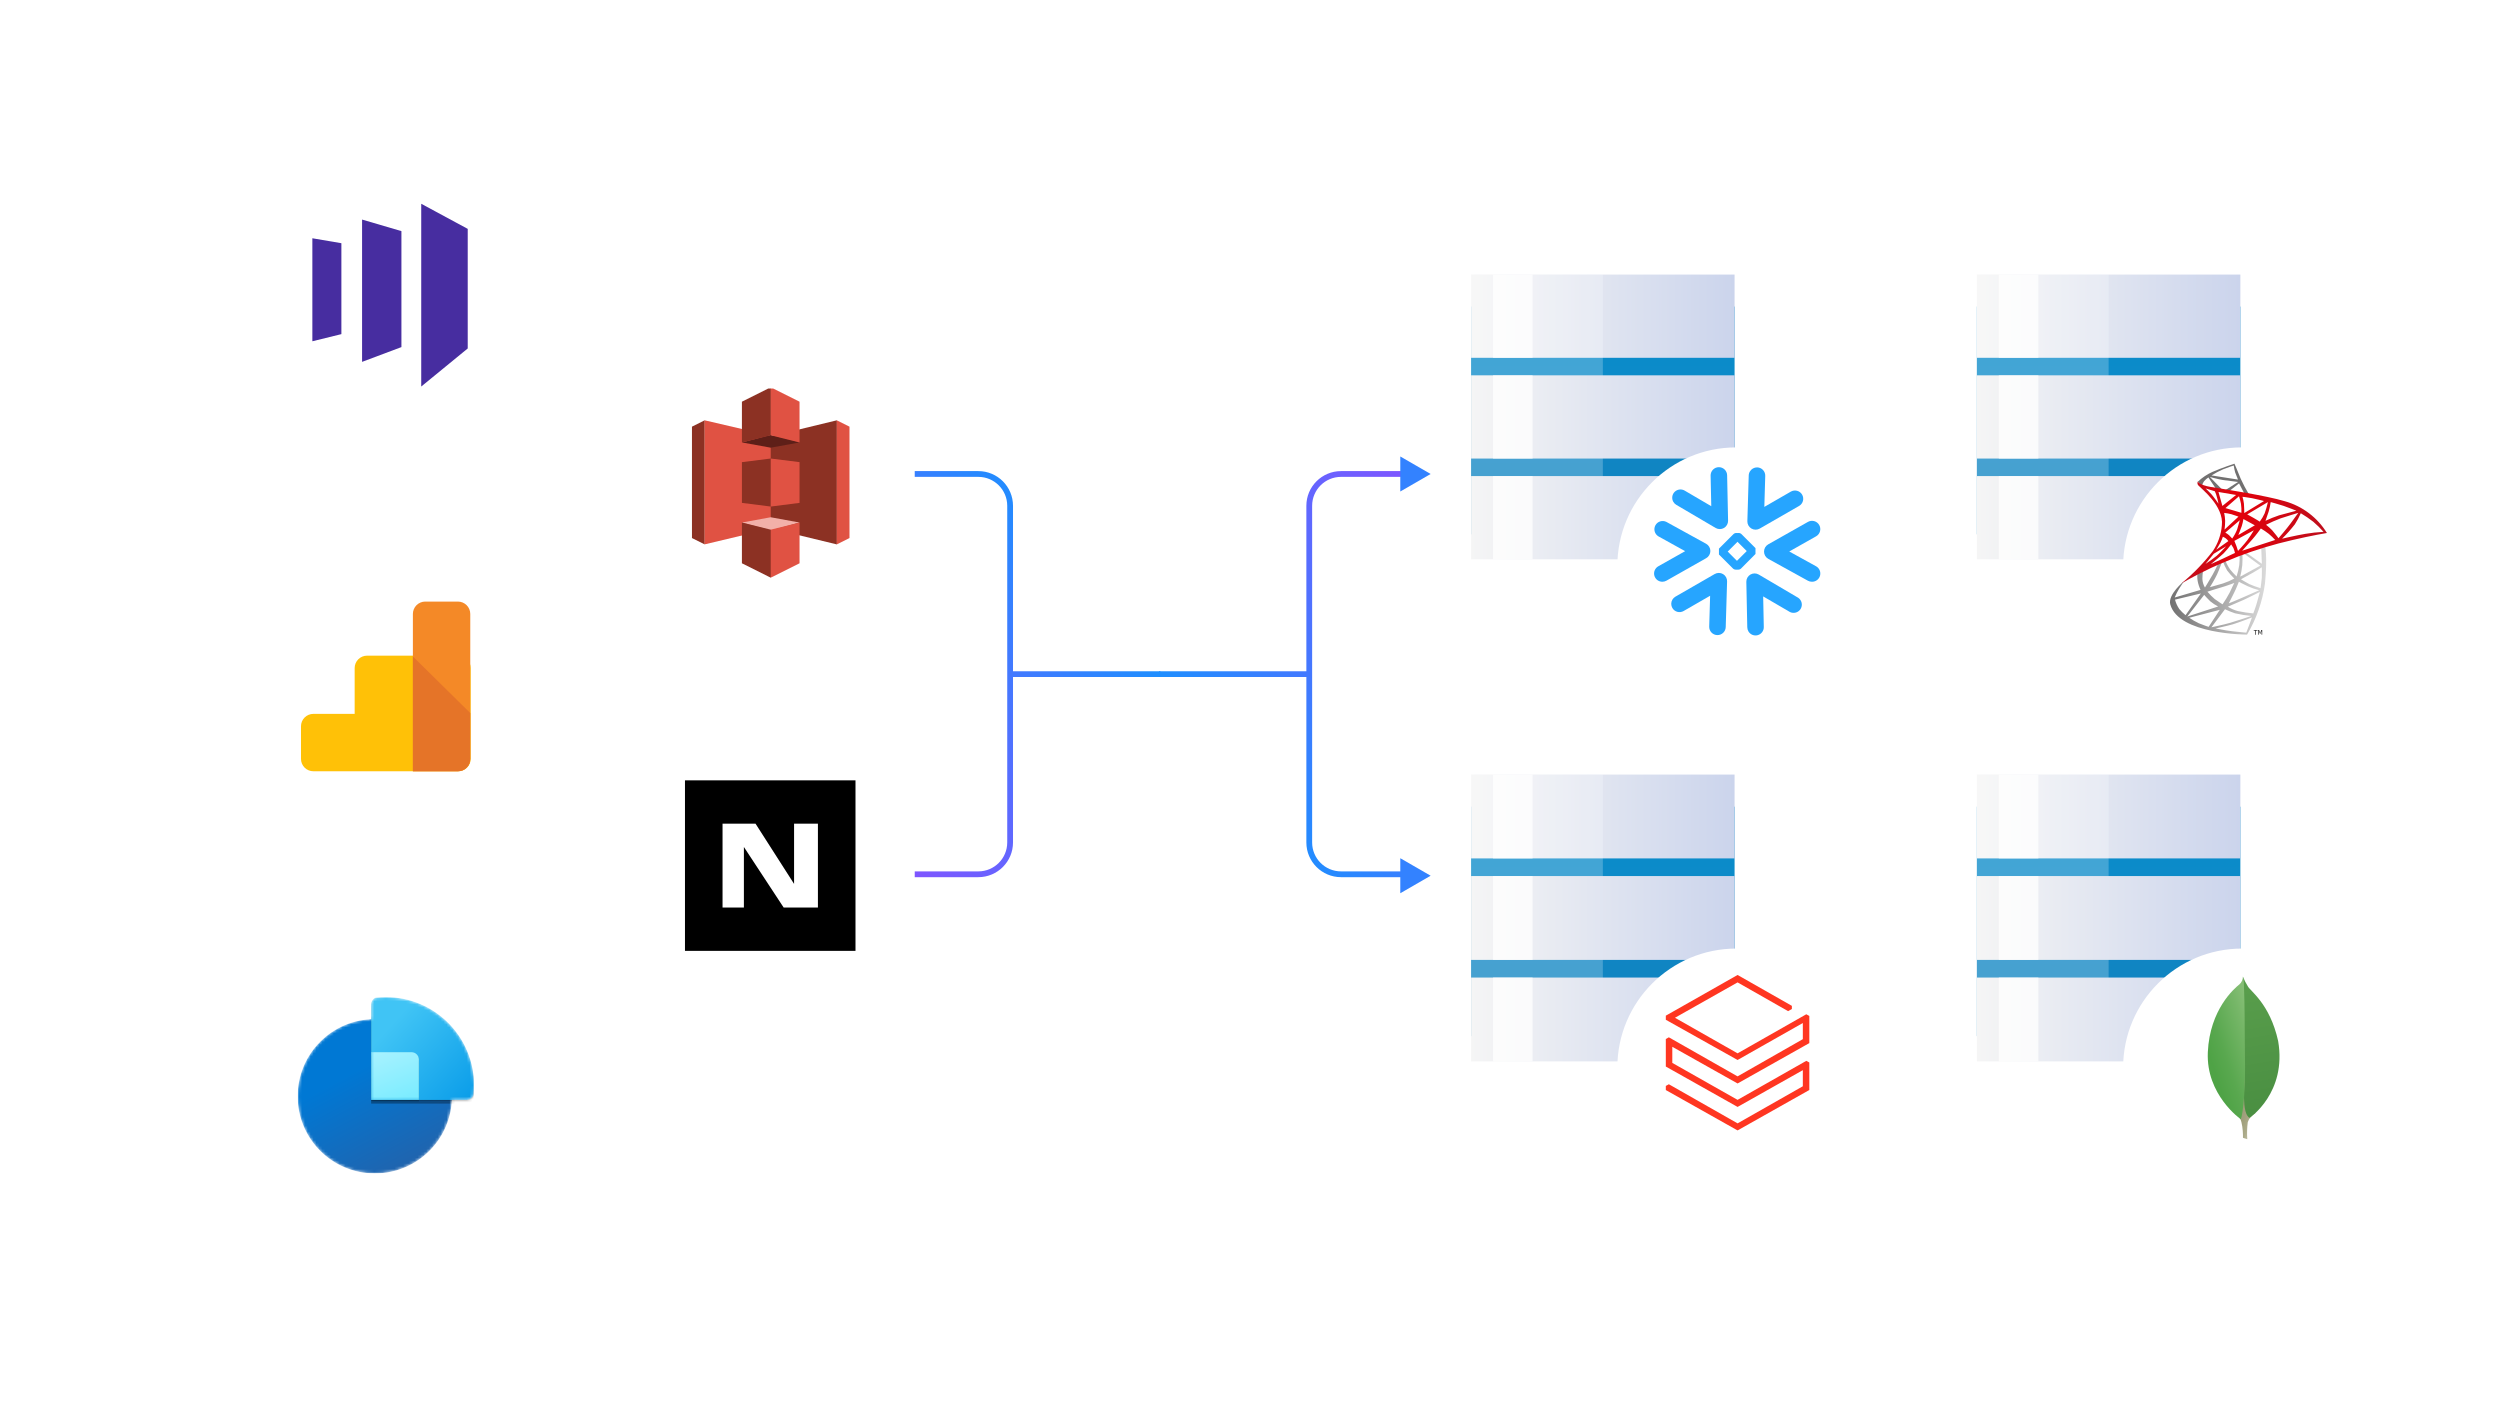 <svg width="865" height="494" viewBox="0 0 865 494" fill="none" xmlns="http://www.w3.org/2000/svg">
<g filter="url(#filter0_d_102_532)">
<rect x="509" y="101.063" width="91.166" height="78.817" fill="url(#paint0_linear_102_532)"/>
</g>
<rect x="509" y="95" width="91.166" height="28.799" fill="url(#paint1_linear_102_532)"/>
<rect opacity="0.77" x="516.597" y="95" width="13.675" height="28.799" fill="white"/>
<g style="mix-blend-mode:screen" opacity="0.23">
<rect x="509" y="95" width="45.583" height="98.521" fill="white"/>
</g>
<rect x="509" y="129.861" width="91.166" height="28.799" fill="url(#paint2_linear_102_532)"/>
<rect x="509" y="164.723" width="91.166" height="28.799" fill="url(#paint3_linear_102_532)"/>
<rect opacity="0.77" x="516.597" y="129.861" width="13.675" height="28.799" fill="white"/>
<rect opacity="0.77" x="516.597" y="164.723" width="13.675" height="28.799" fill="white"/>
<g filter="url(#filter1_d_102_532)">
<rect x="559.598" y="149.8" width="82.402" height="82.2" rx="41.1" fill="white"/>
</g>
<g filter="url(#filter2_d_102_532)">
<rect x="684" y="101.063" width="91.166" height="78.817" fill="url(#paint4_linear_102_532)"/>
</g>
<rect x="684" y="95" width="91.166" height="28.799" fill="url(#paint5_linear_102_532)"/>
<rect opacity="0.77" x="691.597" y="95" width="13.675" height="28.799" fill="white"/>
<g style="mix-blend-mode:screen" opacity="0.23">
<rect x="684" y="95" width="45.583" height="98.521" fill="white"/>
</g>
<rect x="684" y="129.861" width="91.166" height="28.799" fill="url(#paint6_linear_102_532)"/>
<rect x="684" y="164.723" width="91.166" height="28.799" fill="url(#paint7_linear_102_532)"/>
<rect opacity="0.77" x="691.597" y="129.861" width="13.675" height="28.799" fill="white"/>
<rect opacity="0.77" x="691.597" y="164.723" width="13.675" height="28.799" fill="white"/>
<g filter="url(#filter3_d_102_532)">
<rect x="734.598" y="149.8" width="82.402" height="82.2" rx="41.1" fill="white"/>
</g>
<g filter="url(#filter4_d_102_532)">
<rect x="684" y="274.107" width="91.166" height="79.392" fill="url(#paint8_linear_102_532)"/>
</g>
<rect x="684" y="268" width="91.166" height="29.009" fill="url(#paint9_linear_102_532)"/>
<rect opacity="0.77" x="691.597" y="268" width="13.675" height="29.009" fill="white"/>
<g style="mix-blend-mode:screen" opacity="0.23">
<rect x="684" y="268" width="45.583" height="99.24" fill="white"/>
</g>
<rect x="684" y="303.116" width="91.166" height="29.009" fill="url(#paint10_linear_102_532)"/>
<rect x="684" y="338.232" width="91.166" height="29.009" fill="url(#paint11_linear_102_532)"/>
<rect opacity="0.77" x="691.597" y="303.116" width="13.675" height="29.009" fill="white"/>
<rect opacity="0.77" x="691.597" y="338.232" width="13.675" height="29.009" fill="white"/>
<g filter="url(#filter5_d_102_532)">
<rect x="734.598" y="323.2" width="82.402" height="82.8" rx="41.201" fill="white"/>
</g>
<g filter="url(#filter6_d_102_532)">
<rect x="509" y="274.107" width="91.166" height="79.392" fill="url(#paint12_linear_102_532)"/>
</g>
<rect x="509" y="268" width="91.166" height="29.009" fill="url(#paint13_linear_102_532)"/>
<rect opacity="0.77" x="516.597" y="268" width="13.675" height="29.009" fill="white"/>
<g style="mix-blend-mode:screen" opacity="0.23">
<rect x="509" y="268" width="45.583" height="99.24" fill="white"/>
</g>
<rect x="509" y="303.116" width="91.166" height="29.009" fill="url(#paint14_linear_102_532)"/>
<rect x="509" y="338.232" width="91.166" height="29.009" fill="url(#paint15_linear_102_532)"/>
<rect opacity="0.77" x="516.597" y="303.116" width="13.675" height="29.009" fill="white"/>
<rect opacity="0.77" x="516.597" y="338.232" width="13.675" height="29.009" fill="white"/>
<g filter="url(#filter7_d_102_532)">
<rect x="559.598" y="323.2" width="82.402" height="82.8" rx="41.201" fill="white"/>
</g>
<g filter="url(#filter8_d_102_532)">
<rect x="216" y="117" width="100" height="100" rx="5" fill="white"/>
</g>
<g filter="url(#filter9_d_102_532)">
<rect x="85" y="53" width="100" height="100" rx="5" fill="white"/>
</g>
<g filter="url(#filter10_d_102_532)">
<rect x="85" y="189" width="100" height="100" rx="5" fill="white"/>
</g>
<g filter="url(#filter11_d_102_532)">
<rect x="85" y="325" width="100" height="100" rx="5" fill="white"/>
</g>
<g filter="url(#filter12_d_102_532)">
<rect x="216" y="250" width="100" height="100" rx="5" fill="white"/>
</g>
<path d="M296 270H237V329H296V270Z" fill="black"/>
<path d="M261.42 285H250V314H257.386V293.054L271.141 314H283V285H274.75V305.826L261.42 285Z" fill="white"/>
<path d="M316.5 164H338.5C344.575 164 349.5 168.925 349.5 175V233.25M316.5 302.5H338.5C344.575 302.5 349.5 297.575 349.5 291.5V233.25M349.5 233.25H401.5" stroke="url(#paint16_linear_102_532)" stroke-width="2"/>
<path d="M486 302.5L464 302.5C457.925 302.5 453 297.575 453 291.5L453 233.25M486 164L464 164C457.925 164 453 168.925 453 175L453 233.25M453 233.25L401 233.25" stroke="url(#paint17_linear_102_532)" stroke-width="2"/>
<path d="M495 164L484.5 170.062L484.5 157.938L495 164Z" fill="#3382FF"/>
<path d="M495 303L484.5 309.062L484.5 296.938L495 303Z" fill="#3382FF"/>
<g clip-path="url(#clip0_102_532)">
<g clip-path="url(#clip1_102_532)">
<path d="M626.025 377.142V367.621L624.973 367.052L601.199 380.552L578.618 367.763V362.192L601.199 374.882L626.025 360.913V351.52L624.973 350.937L601.199 364.452L579.542 352.145L601.199 339.91L618.678 349.857L619.985 349.118V348.024L601.199 337.338L576.373 351.421V352.842L601.199 366.754L623.779 353.964V359.549L601.199 372.424L577.425 358.909L576.373 359.492V369.027L601.199 382.996L623.779 370.278V375.848L601.199 388.681L577.425 375.152L576.373 375.735V377.156L601.199 391.125L626.025 377.142Z" fill="#FF3621"/>
</g>
</g>
<g clip-path="url(#clip2_102_532)">
<g clip-path="url(#clip3_102_532)">
<path d="M601.386 197.1C601.102 197.102 600.824 197.019 600.588 196.862C600.351 196.705 600.167 196.481 600.058 196.219C599.949 195.957 599.921 195.669 599.977 195.39C600.033 195.112 600.17 194.857 600.372 194.657L604.372 190.671L600.557 186.857C600.423 186.724 600.317 186.566 600.245 186.392C600.172 186.218 600.135 186.031 600.135 185.843C600.135 185.654 600.172 185.468 600.245 185.293C600.317 185.119 600.423 184.961 600.557 184.829C600.825 184.562 601.187 184.413 601.565 184.413C601.942 184.413 602.304 184.562 602.572 184.829L607.4 189.657V191.671L602.4 196.714C602.126 196.971 601.762 197.11 601.386 197.1V197.1Z" fill="#26A5FF"/>
<path d="M600.586 197.1C600.397 197.099 600.21 197.061 600.036 196.987C599.862 196.914 599.704 196.806 599.572 196.671L594.757 191.857V189.829L599.757 184.829C600.025 184.562 600.387 184.413 600.765 184.413C601.142 184.413 601.504 184.562 601.772 184.829C601.906 184.961 602.012 185.119 602.084 185.293C602.157 185.468 602.194 185.654 602.194 185.843C602.194 186.031 602.157 186.218 602.084 186.392C602.012 186.566 601.906 186.724 601.772 186.857L597.786 190.843L601.586 194.657C601.787 194.856 601.924 195.11 601.98 195.387C602.036 195.664 602.009 195.951 601.902 196.213C601.795 196.474 601.613 196.698 601.379 196.856C601.144 197.014 600.868 197.099 600.586 197.1V197.1Z" fill="#26A5FF"/>
<path d="M626.957 201.286C626.458 201.293 625.966 201.17 625.529 200.929L611.786 193.343C611.35 193.091 610.988 192.729 610.737 192.292C610.487 191.856 610.355 191.361 610.357 190.857C610.353 190.351 610.483 189.853 610.734 189.414C610.985 188.975 611.348 188.61 611.786 188.357L625.529 180.586C626.188 180.207 626.971 180.105 627.705 180.304C628.439 180.502 629.064 180.984 629.443 181.643C629.822 182.302 629.923 183.085 629.725 183.819C629.527 184.553 629.045 185.178 628.386 185.557L619.086 190.814L628.357 195.929C628.915 196.237 629.354 196.723 629.604 197.31C629.853 197.896 629.9 198.549 629.736 199.165C629.571 199.781 629.206 200.324 628.697 200.709C628.189 201.093 627.566 201.296 626.929 201.286H626.957Z" fill="#26A5FF"/>
<path d="M575.186 201.286C574.553 201.29 573.937 201.084 573.434 200.701C572.931 200.317 572.569 199.778 572.406 199.167C572.242 198.555 572.286 197.907 572.531 197.324C572.776 196.74 573.207 196.255 573.757 195.943L583.057 190.7L573.8 185.571C573.168 185.19 572.709 184.578 572.518 183.865C572.327 183.152 572.42 182.393 572.776 181.746C573.132 181.1 573.725 180.617 574.43 180.398C575.135 180.179 575.897 180.241 576.557 180.571L590.315 188.143C590.761 188.39 591.133 188.752 591.393 189.192C591.652 189.631 591.788 190.132 591.788 190.643C591.788 191.153 591.652 191.654 591.393 192.094C591.133 192.534 590.761 192.896 590.315 193.143L576.586 200.914C576.159 201.156 575.677 201.284 575.186 201.286Z" fill="#26A5FF"/>
<path d="M604.943 218.443C604.697 218.007 604.564 217.515 604.557 217.014L604.229 201.3C604.222 200.795 604.349 200.297 604.596 199.857C604.844 199.417 605.204 199.051 605.64 198.796C606.075 198.54 606.571 198.405 607.076 198.403C607.581 198.401 608.077 198.533 608.514 198.786L622.2 206.843C622.792 207.251 623.209 207.867 623.366 208.569C623.524 209.271 623.411 210.006 623.05 210.628C622.69 211.25 622.108 211.714 621.421 211.926C620.733 212.137 619.991 212.082 619.343 211.771L610.057 206.357L610.272 216.943C610.287 217.577 610.09 218.198 609.713 218.708C609.336 219.219 608.8 219.589 608.189 219.761C607.579 219.933 606.928 219.897 606.341 219.658C605.753 219.419 605.261 218.992 604.943 218.443V218.443Z" fill="#26A5FF"/>
<path d="M578.972 173.643C578.655 173.097 578.528 172.462 578.61 171.836C578.692 171.211 578.979 170.63 579.426 170.185C579.873 169.739 580.455 169.455 581.081 169.375C581.707 169.295 582.341 169.424 582.886 169.743L592.1 175.143L591.872 164.557C591.864 164.182 591.931 163.809 592.067 163.459C592.204 163.11 592.408 162.791 592.668 162.52C592.928 162.249 593.239 162.033 593.583 161.882C593.926 161.732 594.297 161.65 594.672 161.643C595.429 161.628 596.162 161.914 596.709 162.439C597.255 162.964 597.571 163.685 597.586 164.443L597.915 180.157C597.924 180.668 597.797 181.172 597.546 181.616C597.294 182.061 596.928 182.43 596.486 182.686C596.052 182.936 595.559 183.068 595.057 183.068C594.556 183.068 594.063 182.936 593.629 182.686L580.015 174.686C579.582 174.435 579.222 174.076 578.972 173.643Z" fill="#26A5FF"/>
<path d="M578.657 207.457C578.906 207.044 579.255 206.7 579.672 206.457L593.286 198.614C593.727 198.359 594.229 198.227 594.739 198.231C595.249 198.235 595.749 198.375 596.186 198.638C596.624 198.9 596.983 199.275 597.226 199.723C597.47 200.171 597.589 200.676 597.572 201.186L597.1 216.971C597.089 217.347 597.004 217.716 596.85 218.058C596.696 218.401 596.476 218.709 596.203 218.967C595.93 219.224 595.608 219.425 595.257 219.558C594.906 219.691 594.533 219.754 594.157 219.743C593.782 219.732 593.413 219.647 593.071 219.493C592.728 219.339 592.42 219.119 592.162 218.845C591.905 218.572 591.704 218.251 591.571 217.9C591.437 217.549 591.375 217.175 591.386 216.8L591.7 206.129L582.529 211.414C582.203 211.601 581.844 211.722 581.472 211.77C581.1 211.818 580.722 211.792 580.36 211.693C579.998 211.595 579.658 211.427 579.361 211.197C579.064 210.968 578.815 210.683 578.629 210.357C578.374 209.915 578.243 209.413 578.248 208.903C578.253 208.393 578.394 207.894 578.657 207.457V207.457Z" fill="#26A5FF"/>
<path d="M605.457 163.143C605.713 162.7 606.082 162.335 606.527 162.083C606.971 161.832 607.475 161.705 607.986 161.714C608.367 161.723 608.743 161.809 609.091 161.965C609.439 162.122 609.752 162.347 610.012 162.626C610.271 162.906 610.472 163.235 610.603 163.593C610.734 163.952 610.791 164.333 610.772 164.714L610.457 175.386L619.629 170.1C620.286 169.721 621.067 169.619 621.8 169.816C622.533 170.013 623.157 170.493 623.536 171.15C623.915 171.807 624.017 172.588 623.82 173.321C623.623 174.054 623.143 174.678 622.486 175.057L608.872 182.886C608.431 183.14 607.931 183.273 607.422 183.269C606.913 183.266 606.415 183.126 605.978 182.866C605.541 182.605 605.182 182.232 604.937 181.786C604.692 181.34 604.571 180.837 604.586 180.329L605.057 164.614C605.055 164.097 605.193 163.588 605.457 163.143V163.143Z" fill="#26A5FF"/>
</g>
</g>
<g clip-path="url(#clip4_102_532)">
<g clip-path="url(#clip5_102_532)">
<path d="M777.562 394.17L776.072 393.682C776.072 393.682 776.267 386.036 773.559 385.496C771.771 383.387 773.831 295.477 780.321 385.193C779.104 385.842 778.176 386.941 777.731 388.264C777.475 390.221 777.419 392.2 777.562 394.17V394.17Z" fill="url(#paint18_linear_102_532)"/>
<path d="M778.365 386.775C778.365 386.775 791.32 378.127 788.237 360.174C785.335 347.124 778.456 342.84 777.718 341.205C777.076 340.187 776.53 339.11 776.085 337.989L776.642 374.344C776.642 374.344 775.502 385.443 778.365 386.775Z" fill="url(#paint19_linear_102_532)"/>
<path d="M775.321 387.262C775.321 387.262 763.221 378.865 763.908 364.036C764.595 349.206 773.157 341.93 774.829 340.599C775.221 340.259 775.534 339.834 775.742 339.355C775.951 338.875 776.05 338.354 776.033 337.83C776.785 339.478 776.655 362.467 776.733 365.156C777.044 375.61 776.163 385.285 775.321 387.262Z" fill="url(#paint20_linear_102_532)"/>
</g>
</g>
<g clip-path="url(#clip6_102_532)">
<g clip-path="url(#clip7_102_532)">
<path d="M118.119 115.608L108.075 118.08V82.44L118.119 84.15V115.608Z" fill="#472DA0"/>
<path d="M138.892 120.095L125.277 125.208V75.968L138.892 79.967V120.095Z" fill="#472DA0"/>
<path d="M161.833 120.568L145.745 133.741V70.504L161.833 79.189V120.568Z" fill="#472DA0"/>
</g>
</g>
<g clip-path="url(#clip8_102_532)">
<g clip-path="url(#clip9_102_532)">
<mask id="mask0_102_532" style="mask-type:alpha" maskUnits="userSpaceOnUse" x="103" y="345" width="61" height="61">
<path d="M163.797 379.039C163.931 377.878 164 376.697 164 375.5C164 358.655 150.345 345 133.5 345C132.303 345 131.122 345.069 129.961 345.203C129.053 345.591 128.417 346.492 128.417 347.542V352.655C114.268 353.318 103 364.999 103 379.313C103 394.052 114.948 406 129.688 406C144.001 406 155.682 394.732 156.345 380.583H161.458C162.508 380.583 163.409 379.947 163.797 379.039Z" fill="url(#paint21_linear_102_532)"/>
</mask>
<g mask="url(#mask0_102_532)">
<path d="M129.688 406C144.427 406 156.375 394.052 156.375 379.312C156.375 364.573 144.427 352.625 129.688 352.625C114.948 352.625 103 364.573 103 379.312C103 394.052 114.948 406 129.688 406Z" fill="url(#paint22_linear_102_532)"/>
<g filter="url(#filter13_f_102_532)">
<path d="M163.797 380.31C163.931 379.149 164 377.968 164 376.771C164 359.926 150.345 346.271 133.5 346.271C132.303 346.271 131.122 346.34 129.961 346.474C129.053 346.862 128.417 347.763 128.417 348.812V381.854H161.458C162.508 381.854 163.409 381.218 163.797 380.31Z" fill="black" fill-opacity="0.32"/>
</g>
<g filter="url(#filter14_f_102_532)">
<path d="M163.797 379.28C163.931 378.119 164 376.938 164 375.741C164 358.897 150.345 345.241 133.5 345.241C132.303 345.241 131.122 345.31 129.961 345.445C129.053 345.832 128.417 346.733 128.417 347.783V380.825H161.458C162.508 380.825 163.409 380.188 163.797 379.28Z" fill="black" fill-opacity="0.24"/>
</g>
<path fill-rule="evenodd" clip-rule="evenodd" d="M163.797 379.039C163.931 377.878 164 376.697 164 375.5C164 358.655 150.345 345 133.5 345C132.303 345 131.122 345.069 129.961 345.203C129.053 345.591 128.417 346.492 128.417 347.542V380.583H161.458C162.508 380.583 163.409 379.947 163.797 379.039Z" fill="url(#paint23_linear_102_532)"/>
<mask id="mask1_102_532" style="mask-type:alpha" maskUnits="userSpaceOnUse" x="128" y="345" width="36" height="36">
<path fill-rule="evenodd" clip-rule="evenodd" d="M163.797 379.039C163.931 377.878 164 376.697 164 375.5C164 358.655 150.345 345 133.5 345C132.303 345 131.122 345.069 129.961 345.203C129.053 345.591 128.417 346.492 128.417 347.542V380.583H161.458C162.508 380.583 163.409 379.947 163.797 379.039Z" fill="url(#paint24_linear_102_532)"/>
</mask>
<g mask="url(#mask1_102_532)">
<g filter="url(#filter15_f_102_532)">
<path d="M128.417 365.333H142.396C143.8 365.333 144.937 366.471 144.937 367.875V381.854H128.417V365.333Z" fill="black" fill-opacity="0.32"/>
</g>
<g filter="url(#filter16_f_102_532)">
<path d="M128.417 364.304H142.396C143.8 364.304 144.937 365.442 144.937 366.846V380.825H128.417V364.304Z" fill="black" fill-opacity="0.24"/>
</g>
<path d="M128.417 364.062H142.396C143.8 364.062 144.937 365.2 144.937 366.604V380.583H128.417V364.062Z" fill="url(#paint25_linear_102_532)"/>
</g>
</g>
</g>
</g>
<g clip-path="url(#clip10_102_532)">
<g clip-path="url(#clip11_102_532)">
<g clip-path="url(#clip12_102_532)">
<path d="M243.81 145.43L239.419 147.626V186.166L243.81 188.349L243.836 188.318V145.46L243.81 145.43Z" fill="#8C3123"/>
<path d="M267.31 182.756L243.81 188.349V145.43L267.31 150.902V182.756Z" fill="#E05243"/>
<path d="M256.702 173.998L266.67 175.267L266.733 175.122L266.789 158.778L266.67 158.65L256.702 159.901V173.998" fill="#8C3123"/>
<path d="M266.67 182.818L289.53 188.361L289.566 188.304L289.565 145.468L289.529 145.43L266.67 150.965V182.818" fill="#8C3123"/>
<path d="M276.641 173.998L266.67 175.267V158.65L276.641 159.901V173.998Z" fill="#E05243"/>
<path d="M276.641 153.083L266.67 154.9L256.702 153.083L266.658 150.474L276.641 153.083Z" fill="#5E1F18"/>
<path d="M276.641 180.797L266.67 178.968L256.702 180.797L266.658 183.576L276.641 180.797Z" fill="#F2B0A9"/>
<path d="M256.702 153.083L266.67 150.616L266.751 150.591V134.067L266.67 134L256.702 138.985V153.083Z" fill="#8C3123"/>
<path d="M276.641 153.083L266.67 150.616V134L276.641 138.985V153.083Z" fill="#E05243"/>
<path d="M266.67 199.879L256.701 194.896V180.798L266.67 183.264L266.817 183.431L266.777 199.592L266.67 199.879Z" fill="#8C3123"/>
<path d="M266.67 199.879L276.64 194.896V180.798L266.67 183.264V199.879V199.879ZM289.53 145.43L293.923 147.626V186.166L289.53 188.361V145.43Z" fill="#E05243"/>
</g>
</g>
</g>
<g clip-path="url(#clip13_102_532)">
<g clip-path="url(#clip14_102_532)">
<path d="M158.571 226.857H127C125.863 226.857 124.773 227.309 123.97 228.112C123.166 228.916 122.714 230.006 122.714 231.143V247H108.429C107.292 247 106.202 247.452 105.398 248.255C104.594 249.059 104.143 250.149 104.143 251.286V262.571C104.143 263.708 104.594 264.798 105.398 265.602C106.202 266.406 107.292 266.857 108.429 266.857H158.571C159.708 266.857 160.798 266.406 161.602 265.602C162.406 264.798 162.857 263.708 162.857 262.571V231.143C162.857 230.006 162.406 228.916 161.602 228.112C160.798 227.309 159.708 226.857 158.571 226.857V226.857Z" fill="#FFC107"/>
<path d="M142.857 266.857H158.428C159.565 266.857 160.655 266.406 161.459 265.602C162.263 264.798 162.714 263.708 162.714 262.571V212.429C162.714 211.292 162.263 210.202 161.459 209.398C160.655 208.594 159.565 208.143 158.428 208.143H147.143C146.006 208.143 144.916 208.594 144.112 209.398C143.309 210.202 142.857 211.292 142.857 212.429V266.857Z" fill="#F48927"/>
<path d="M142.857 266.857H158.428C159.565 266.857 160.655 266.406 161.459 265.602C162.263 264.798 162.714 263.708 162.714 262.571V246.714L142.857 227.143V266.857Z" fill="#E57428"/>
</g>
</g>
<g clip-path="url(#clip15_102_532)">
<g clip-path="url(#clip16_102_532)">
<path d="M753.957 203.714C753.374 204.683 752.868 205.695 752.443 206.743L761.386 204.1C760.92 203.114 760.584 202.072 760.386 201C760.216 200.055 760.216 199.088 760.386 198.143L762.257 197.357C762.114 198.346 762.037 199.344 762.029 200.343C762.081 201.381 762.385 202.391 762.914 203.286C762.914 203.286 764.543 200.657 765.586 198.8C766.629 196.943 767.529 194.886 767.529 194.886L768.843 194.343C768.843 194.343 767.871 197.086 767.1 198.757C766.329 200.429 764.629 203.171 764.629 203.171C764.629 203.171 767.486 202.357 769.114 201.886C770.481 201.437 771.805 200.868 773.071 200.186C772.162 199.299 771.321 198.344 770.557 197.329C769.992 196.339 769.514 195.301 769.129 194.229L769.943 193.886C770.385 195.005 770.955 196.069 771.643 197.057C772.325 197.907 773.065 198.709 773.857 199.457C774.286 198.159 774.596 196.825 774.786 195.471C774.923 194.262 774.947 193.042 774.857 191.829L775.9 191.357C775.947 192.753 775.923 194.15 775.829 195.543C775.689 196.887 775.45 198.219 775.114 199.529L782.071 195.714L776.271 191.429L777.043 191.129L782.614 195.071L782.386 189.257L783.686 188.571C783.686 188.571 784.614 192.529 783.686 201.857C782.835 208.12 780.726 214.145 777.486 219.571C777.486 219.571 753.786 219.571 750.914 209.114C750 205.714 755.614 201.129 755.614 201.129C755.614 201.129 754.571 202.857 753.957 203.714ZM753.957 210.643C754.633 211.45 755.384 212.192 756.2 212.857L761.5 205.343L752.557 207.471C752.842 208.605 753.326 209.678 753.986 210.643H753.957ZM762.643 205.843L756.786 213.329L767.471 209.843C766.507 209.344 765.597 208.745 764.757 208.057C763.786 207.143 762.671 205.843 762.671 205.843H762.643ZM760.7 215.614C762.257 216.271 764.186 216.886 764.186 216.886L768.057 211L757.471 213.743C758.503 214.457 759.593 215.083 760.729 215.614H760.7ZM769.843 210.8L765.157 217.043C765.157 217.043 769.257 216.186 771.671 215.486C774.086 214.786 778.943 213.129 778.943 213.129C777.044 212.939 775.159 212.629 773.3 212.2C772.127 211.81 770.982 211.342 769.871 210.8H769.843ZM772.257 218.4C774.571 218.671 777.214 218.9 777.214 218.9L778.1 216.571C778.414 215.757 779.186 213.629 779.186 213.629C779.186 213.629 774.457 215.457 772.6 216C770.743 216.543 766.6 217.429 766.6 217.429C766.6 217.429 769.914 218.129 772.257 218.4ZM766.357 207.314C767.414 208.086 769 209.1 769 209.1C769.904 207.793 770.729 206.434 771.471 205.029C772.014 203.786 773.071 201.7 773.071 201.7C773.071 201.7 770.214 202.786 768.643 203.214C767.071 203.643 763.771 204.729 763.771 204.729C764.554 205.661 765.415 206.526 766.343 207.314H766.357ZM774.657 201.271C774.657 201.271 773.686 203.786 773.071 204.957C772.457 206.129 771.171 208.757 771.171 208.757C771.171 208.757 774.5 207.429 775.971 206.743C777.443 206.057 781.686 204.214 781.686 204.214C780.342 203.884 779.031 203.43 777.771 202.857C776.071 202.086 774.643 201.271 774.643 201.271H774.657ZM775.386 200.429C775.386 200.429 777.057 201.5 778.243 202.086C779.518 202.64 780.825 203.117 782.157 203.514C782.157 203.514 782.5 201 782.586 199.914C782.671 198.829 782.586 196.271 782.586 196.271C782.586 196.271 780.414 197.7 779.486 198.171C778.557 198.643 775.371 200.429 775.371 200.429H775.386ZM781.943 204.8C781.943 204.8 778.057 206.771 776.414 207.514C774.771 208.257 770.829 209.914 770.829 209.914C771.898 210.59 773.064 211.1 774.286 211.429C776.055 211.799 777.843 212.071 779.643 212.243C779.643 212.243 780.586 209.729 780.929 208.414C781.271 207.1 781.929 204.8 781.929 204.8H781.943Z" fill="url(#paint26_linear_102_532)"/>
<path d="M760.443 166.671C761.925 165.272 763.629 164.128 765.486 163.286C768.772 161.857 773.115 160.429 773.115 160.429C773.115 160.429 774.543 163.686 775.272 165.614C776.121 167.476 777.075 169.289 778.129 171.043L776.543 170.757L774.715 167.257L770.829 170.286L769.4 169.957L774.386 166.757C774.386 166.757 770.8 166.329 769.157 166.086C767.515 165.843 764.615 165.029 764.615 165.029L769.157 169.7L766.957 169.486L764.1 165.2C763.576 165.55 763.096 165.962 762.672 166.429C762.277 166.949 761.999 167.548 761.857 168.186L760.443 166.671ZM765.186 164.5L774.343 165.929C774.343 165.929 773.686 164.286 773.372 163.471C773.151 162.684 772.984 161.882 772.872 161.071C772.872 161.071 771.029 161.629 769.143 162.4C767.774 163.001 766.451 163.703 765.186 164.5V164.5Z" fill="url(#paint27_linear_102_532)"/>
<path d="M765.657 190.657C767.431 188.029 768.498 184.989 768.757 181.829C769.586 175.057 761.4 168.871 760.7 168.029C760.505 167.853 760.374 167.617 760.327 167.358C760.281 167.1 760.321 166.833 760.443 166.6C760.443 166.6 760.957 167.814 764.843 168.471C769.729 169.286 784.071 171.457 790.557 173.429C796.621 175.124 801.82 179.048 805.114 184.414C805.114 184.414 799.757 185.3 793.214 186.843C786.802 188.301 780.5 190.211 774.357 192.557C771.371 193.8 767.943 195.129 765.186 196.429C759.071 199.286 754.7 201.914 754.7 201.914C758.779 198.603 762.457 194.824 765.657 190.657V190.657ZM763.143 169C763.143 169 764.443 170.229 765.186 171.057C765.929 171.886 767.6 174.286 767.6 174.286C767.401 173.238 767.138 172.202 766.814 171.186C766.682 170.761 766.509 170.35 766.3 169.957L763.143 169ZM767.6 170.229L768.943 175.057L773.686 171.257L767.6 170.229ZM774.743 171.657L770.014 175.8L775.529 177.429C775.575 176.378 775.522 175.326 775.371 174.286C775.204 173.404 774.975 172.535 774.686 171.686L774.743 171.657ZM775.9 171.857C776.13 172.652 776.297 173.464 776.4 174.286C776.514 175.286 776.514 177.514 776.514 177.514L783.343 173.357C783.343 173.357 780.871 172.686 779.186 172.371C777.5 172.057 775.843 171.886 775.843 171.886L775.9 171.857ZM784.757 173.686L777.543 177.971L779.771 179.214C780.743 179.757 781.871 180.486 781.871 180.486C782.542 179.599 783.113 178.641 783.571 177.629C784.029 176.349 784.406 175.041 784.7 173.714L784.757 173.686ZM785.671 173.686C785.521 174.808 785.282 175.916 784.957 177C784.5 178.429 783.857 180.2 783.857 180.2C785.389 179.472 786.963 178.838 788.571 178.3C790 177.943 794.543 176.714 794.543 176.714C794.543 176.714 791.686 175.557 790.114 175.029C788.543 174.5 785.614 173.714 785.614 173.714L785.671 173.686ZM795.257 177.429C795.257 177.429 790.8 178.771 789.043 179.371C787.34 180.02 785.672 180.755 784.043 181.571C784.79 182.151 785.496 182.781 786.157 183.457C787.029 184.414 788.357 186.229 788.357 186.229C788.357 186.229 791.214 182.943 792.471 181.214C793.729 179.486 795.2 177.457 795.2 177.457L795.257 177.429ZM796.1 177.529C795.515 178.884 794.817 180.189 794.014 181.429C792.655 183.177 791.18 184.833 789.6 186.386C789.6 186.386 794.343 185.271 797.614 184.714C799.709 184.36 801.822 184.126 803.943 184.014C802.843 182.772 801.66 181.608 800.4 180.529C799.009 179.452 797.554 178.459 796.043 177.557L796.1 177.529ZM769.557 177.429C769.753 178.34 769.868 179.268 769.9 180.2C769.899 181.218 769.828 182.235 769.686 183.243L774.514 178.757C774.514 178.757 773.171 178.257 772.043 177.914C771.207 177.702 770.357 177.549 769.5 177.457L769.557 177.429ZM774.971 180L769.957 184.286C770.424 184.534 770.86 184.836 771.257 185.186C771.743 185.671 772.343 186.329 772.343 186.329C773.048 185.349 773.624 184.283 774.057 183.157C774.443 181.771 774.971 180 774.971 180ZM776.214 179.586C776.092 180.408 775.905 181.22 775.657 182.014C775.3 183.143 774.457 185.114 774.457 185.114L780.171 181.757L776.214 179.586ZM779.9 183.443L773.086 187.143C773.086 187.143 773.543 188.2 773.786 188.886C774.029 189.571 774.357 190.614 774.357 190.614C774.357 190.614 776.414 188.471 777.586 186.9C778.419 185.766 779.192 184.588 779.9 183.371V183.443ZM782.257 182.857C782.257 182.857 780.429 185.386 779.3 186.629L775.786 190.557L787.214 186.829C786.524 186.076 785.784 185.369 785 184.714C784.13 184.032 783.214 183.411 782.257 182.857V182.857ZM768.257 187.771C767.743 188.714 766.829 190.2 766.829 190.2L771.014 187.214C770.76 186.851 770.451 186.528 770.1 186.257C769.792 186.042 769.461 185.86 769.114 185.714C768.878 186.42 768.592 187.107 768.257 187.771ZM770.243 189.014L765.957 191.6L763.1 195.114C764.466 194.235 765.782 193.282 767.043 192.257C768.443 191.014 770.243 189.014 770.243 189.014V189.014ZM771.986 188.371C771.184 189.44 770.32 190.46 769.4 191.429C768.271 192.514 764.943 195.186 764.943 195.186C764.943 195.186 769.371 193.214 770.257 192.757C771.143 192.3 773.3 191.329 773.3 191.329C773.168 190.727 772.981 190.139 772.743 189.571C772.457 189.1 771.986 188.371 771.986 188.371V188.371Z" fill="url(#paint28_linear_102_532)"/>
<path d="M779.8 218.014H781.086V218.2H780.543V219.629H780.343V218.2H779.8V218.014Z" fill="black"/>
<path d="M781.329 218.014H781.643L782.029 219.086L782.414 218.014H782.714V219.586H782.514V218.157L782.129 219.229H781.929L781.529 218.157V219.586H781.329V218.014Z" fill="black"/>
</g>
</g>
<defs>
<filter id="filter0_d_102_532" x="499" y="96.063" width="111.166" height="98.817" filterUnits="userSpaceOnUse" color-interpolation-filters="sRGB">
<feFlood flood-opacity="0" result="BackgroundImageFix"/>
<feColorMatrix in="SourceAlpha" type="matrix" values="0 0 0 0 0 0 0 0 0 0 0 0 0 0 0 0 0 0 127 0" result="hardAlpha"/>
<feOffset dy="5"/>
<feGaussianBlur stdDeviation="5"/>
<feComposite in2="hardAlpha" operator="out"/>
<feColorMatrix type="matrix" values="0 0 0 0 0.043 0 0 0 0 0.349 0 0 0 0 0.808 0 0 0 0.15 0"/>
<feBlend mode="normal" in2="BackgroundImageFix" result="effect1_dropShadow_102_532"/>
<feBlend mode="normal" in="SourceGraphic" in2="effect1_dropShadow_102_532" result="shape"/>
</filter>
<filter id="filter1_d_102_532" x="549.598" y="144.8" width="102.402" height="102.2" filterUnits="userSpaceOnUse" color-interpolation-filters="sRGB">
<feFlood flood-opacity="0" result="BackgroundImageFix"/>
<feColorMatrix in="SourceAlpha" type="matrix" values="0 0 0 0 0 0 0 0 0 0 0 0 0 0 0 0 0 0 127 0" result="hardAlpha"/>
<feOffset dy="5"/>
<feGaussianBlur stdDeviation="5"/>
<feComposite in2="hardAlpha" operator="out"/>
<feColorMatrix type="matrix" values="0 0 0 0 0.016 0 0 0 0 0.392 0 0 0 0 0.69 0 0 0 0.1 0"/>
<feBlend mode="normal" in2="BackgroundImageFix" result="effect1_dropShadow_102_532"/>
<feBlend mode="normal" in="SourceGraphic" in2="effect1_dropShadow_102_532" result="shape"/>
</filter>
<filter id="filter2_d_102_532" x="674" y="96.063" width="111.166" height="98.817" filterUnits="userSpaceOnUse" color-interpolation-filters="sRGB">
<feFlood flood-opacity="0" result="BackgroundImageFix"/>
<feColorMatrix in="SourceAlpha" type="matrix" values="0 0 0 0 0 0 0 0 0 0 0 0 0 0 0 0 0 0 127 0" result="hardAlpha"/>
<feOffset dy="5"/>
<feGaussianBlur stdDeviation="5"/>
<feComposite in2="hardAlpha" operator="out"/>
<feColorMatrix type="matrix" values="0 0 0 0 0.043 0 0 0 0 0.349 0 0 0 0 0.808 0 0 0 0.15 0"/>
<feBlend mode="normal" in2="BackgroundImageFix" result="effect1_dropShadow_102_532"/>
<feBlend mode="normal" in="SourceGraphic" in2="effect1_dropShadow_102_532" result="shape"/>
</filter>
<filter id="filter3_d_102_532" x="714.598" y="134.8" width="122.402" height="122.2" filterUnits="userSpaceOnUse" color-interpolation-filters="sRGB">
<feFlood flood-opacity="0" result="BackgroundImageFix"/>
<feColorMatrix in="SourceAlpha" type="matrix" values="0 0 0 0 0 0 0 0 0 0 0 0 0 0 0 0 0 0 127 0" result="hardAlpha"/>
<feOffset dy="5"/>
<feGaussianBlur stdDeviation="10"/>
<feComposite in2="hardAlpha" operator="out"/>
<feColorMatrix type="matrix" values="0 0 0 0 0.016 0 0 0 0 0.392 0 0 0 0 0.69 0 0 0 0.1 0"/>
<feBlend mode="normal" in2="BackgroundImageFix" result="effect1_dropShadow_102_532"/>
<feBlend mode="normal" in="SourceGraphic" in2="effect1_dropShadow_102_532" result="shape"/>
</filter>
<filter id="filter4_d_102_532" x="674" y="269.107" width="111.166" height="99.392" filterUnits="userSpaceOnUse" color-interpolation-filters="sRGB">
<feFlood flood-opacity="0" result="BackgroundImageFix"/>
<feColorMatrix in="SourceAlpha" type="matrix" values="0 0 0 0 0 0 0 0 0 0 0 0 0 0 0 0 0 0 127 0" result="hardAlpha"/>
<feOffset dy="5"/>
<feGaussianBlur stdDeviation="5"/>
<feComposite in2="hardAlpha" operator="out"/>
<feColorMatrix type="matrix" values="0 0 0 0 0.043 0 0 0 0 0.349 0 0 0 0 0.808 0 0 0 0.15 0"/>
<feBlend mode="normal" in2="BackgroundImageFix" result="effect1_dropShadow_102_532"/>
<feBlend mode="normal" in="SourceGraphic" in2="effect1_dropShadow_102_532" result="shape"/>
</filter>
<filter id="filter5_d_102_532" x="714.598" y="308.2" width="122.402" height="122.8" filterUnits="userSpaceOnUse" color-interpolation-filters="sRGB">
<feFlood flood-opacity="0" result="BackgroundImageFix"/>
<feColorMatrix in="SourceAlpha" type="matrix" values="0 0 0 0 0 0 0 0 0 0 0 0 0 0 0 0 0 0 127 0" result="hardAlpha"/>
<feOffset dy="5"/>
<feGaussianBlur stdDeviation="10"/>
<feComposite in2="hardAlpha" operator="out"/>
<feColorMatrix type="matrix" values="0 0 0 0 0.016 0 0 0 0 0.392 0 0 0 0 0.69 0 0 0 0.1 0"/>
<feBlend mode="normal" in2="BackgroundImageFix" result="effect1_dropShadow_102_532"/>
<feBlend mode="normal" in="SourceGraphic" in2="effect1_dropShadow_102_532" result="shape"/>
</filter>
<filter id="filter6_d_102_532" x="499" y="269.107" width="111.166" height="99.392" filterUnits="userSpaceOnUse" color-interpolation-filters="sRGB">
<feFlood flood-opacity="0" result="BackgroundImageFix"/>
<feColorMatrix in="SourceAlpha" type="matrix" values="0 0 0 0 0 0 0 0 0 0 0 0 0 0 0 0 0 0 127 0" result="hardAlpha"/>
<feOffset dy="5"/>
<feGaussianBlur stdDeviation="5"/>
<feComposite in2="hardAlpha" operator="out"/>
<feColorMatrix type="matrix" values="0 0 0 0 0.043 0 0 0 0 0.349 0 0 0 0 0.808 0 0 0 0.15 0"/>
<feBlend mode="normal" in2="BackgroundImageFix" result="effect1_dropShadow_102_532"/>
<feBlend mode="normal" in="SourceGraphic" in2="effect1_dropShadow_102_532" result="shape"/>
</filter>
<filter id="filter7_d_102_532" x="539.598" y="308.2" width="122.402" height="122.8" filterUnits="userSpaceOnUse" color-interpolation-filters="sRGB">
<feFlood flood-opacity="0" result="BackgroundImageFix"/>
<feColorMatrix in="SourceAlpha" type="matrix" values="0 0 0 0 0 0 0 0 0 0 0 0 0 0 0 0 0 0 127 0" result="hardAlpha"/>
<feOffset dy="5"/>
<feGaussianBlur stdDeviation="10"/>
<feComposite in2="hardAlpha" operator="out"/>
<feColorMatrix type="matrix" values="0 0 0 0 0.016 0 0 0 0 0.392 0 0 0 0 0.69 0 0 0 0.1 0"/>
<feBlend mode="normal" in2="BackgroundImageFix" result="effect1_dropShadow_102_532"/>
<feBlend mode="normal" in="SourceGraphic" in2="effect1_dropShadow_102_532" result="shape"/>
</filter>
<filter id="filter8_d_102_532" x="196" y="102" width="140" height="140" filterUnits="userSpaceOnUse" color-interpolation-filters="sRGB">
<feFlood flood-opacity="0" result="BackgroundImageFix"/>
<feColorMatrix in="SourceAlpha" type="matrix" values="0 0 0 0 0 0 0 0 0 0 0 0 0 0 0 0 0 0 127 0" result="hardAlpha"/>
<feOffset dy="5"/>
<feGaussianBlur stdDeviation="10"/>
<feComposite in2="hardAlpha" operator="out"/>
<feColorMatrix type="matrix" values="0 0 0 0 0.016 0 0 0 0 0.392 0 0 0 0 0.69 0 0 0 0.1 0"/>
<feBlend mode="normal" in2="BackgroundImageFix" result="effect1_dropShadow_102_532"/>
<feBlend mode="normal" in="SourceGraphic" in2="effect1_dropShadow_102_532" result="shape"/>
</filter>
<filter id="filter9_d_102_532" x="65" y="38" width="140" height="140" filterUnits="userSpaceOnUse" color-interpolation-filters="sRGB">
<feFlood flood-opacity="0" result="BackgroundImageFix"/>
<feColorMatrix in="SourceAlpha" type="matrix" values="0 0 0 0 0 0 0 0 0 0 0 0 0 0 0 0 0 0 127 0" result="hardAlpha"/>
<feOffset dy="5"/>
<feGaussianBlur stdDeviation="10"/>
<feComposite in2="hardAlpha" operator="out"/>
<feColorMatrix type="matrix" values="0 0 0 0 0.016 0 0 0 0 0.392 0 0 0 0 0.69 0 0 0 0.1 0"/>
<feBlend mode="normal" in2="BackgroundImageFix" result="effect1_dropShadow_102_532"/>
<feBlend mode="normal" in="SourceGraphic" in2="effect1_dropShadow_102_532" result="shape"/>
</filter>
<filter id="filter10_d_102_532" x="65" y="174" width="140" height="140" filterUnits="userSpaceOnUse" color-interpolation-filters="sRGB">
<feFlood flood-opacity="0" result="BackgroundImageFix"/>
<feColorMatrix in="SourceAlpha" type="matrix" values="0 0 0 0 0 0 0 0 0 0 0 0 0 0 0 0 0 0 127 0" result="hardAlpha"/>
<feOffset dy="5"/>
<feGaussianBlur stdDeviation="10"/>
<feComposite in2="hardAlpha" operator="out"/>
<feColorMatrix type="matrix" values="0 0 0 0 0.016 0 0 0 0 0.392 0 0 0 0 0.69 0 0 0 0.1 0"/>
<feBlend mode="normal" in2="BackgroundImageFix" result="effect1_dropShadow_102_532"/>
<feBlend mode="normal" in="SourceGraphic" in2="effect1_dropShadow_102_532" result="shape"/>
</filter>
<filter id="filter11_d_102_532" x="65" y="310" width="140" height="140" filterUnits="userSpaceOnUse" color-interpolation-filters="sRGB">
<feFlood flood-opacity="0" result="BackgroundImageFix"/>
<feColorMatrix in="SourceAlpha" type="matrix" values="0 0 0 0 0 0 0 0 0 0 0 0 0 0 0 0 0 0 127 0" result="hardAlpha"/>
<feOffset dy="5"/>
<feGaussianBlur stdDeviation="10"/>
<feComposite in2="hardAlpha" operator="out"/>
<feColorMatrix type="matrix" values="0 0 0 0 0.016 0 0 0 0 0.392 0 0 0 0 0.69 0 0 0 0.1 0"/>
<feBlend mode="normal" in2="BackgroundImageFix" result="effect1_dropShadow_102_532"/>
<feBlend mode="normal" in="SourceGraphic" in2="effect1_dropShadow_102_532" result="shape"/>
</filter>
<filter id="filter12_d_102_532" x="196" y="235" width="140" height="140" filterUnits="userSpaceOnUse" color-interpolation-filters="sRGB">
<feFlood flood-opacity="0" result="BackgroundImageFix"/>
<feColorMatrix in="SourceAlpha" type="matrix" values="0 0 0 0 0 0 0 0 0 0 0 0 0 0 0 0 0 0 127 0" result="hardAlpha"/>
<feOffset dy="5"/>
<feGaussianBlur stdDeviation="10"/>
<feComposite in2="hardAlpha" operator="out"/>
<feColorMatrix type="matrix" values="0 0 0 0 0.016 0 0 0 0 0.392 0 0 0 0 0.69 0 0 0 0.1 0"/>
<feBlend mode="normal" in2="BackgroundImageFix" result="effect1_dropShadow_102_532"/>
<feBlend mode="normal" in="SourceGraphic" in2="effect1_dropShadow_102_532" result="shape"/>
</filter>
<filter id="filter13_f_102_532" x="120.417" y="338.271" width="51.583" height="51.583" filterUnits="userSpaceOnUse" color-interpolation-filters="sRGB">
<feFlood flood-opacity="0" result="BackgroundImageFix"/>
<feBlend mode="normal" in="SourceGraphic" in2="BackgroundImageFix" result="shape"/>
<feGaussianBlur stdDeviation="4" result="effect1_foregroundBlur_102_532"/>
</filter>
<filter id="filter14_f_102_532" x="127.657" y="344.481" width="37.103" height="37.103" filterUnits="userSpaceOnUse" color-interpolation-filters="sRGB">
<feFlood flood-opacity="0" result="BackgroundImageFix"/>
<feBlend mode="normal" in="SourceGraphic" in2="BackgroundImageFix" result="shape"/>
<feGaussianBlur stdDeviation="0.38" result="effect1_foregroundBlur_102_532"/>
</filter>
<filter id="filter15_f_102_532" x="120.417" y="357.333" width="32.521" height="32.521" filterUnits="userSpaceOnUse" color-interpolation-filters="sRGB">
<feFlood flood-opacity="0" result="BackgroundImageFix"/>
<feBlend mode="normal" in="SourceGraphic" in2="BackgroundImageFix" result="shape"/>
<feGaussianBlur stdDeviation="4" result="effect1_foregroundBlur_102_532"/>
</filter>
<filter id="filter16_f_102_532" x="127.657" y="363.544" width="18.041" height="18.041" filterUnits="userSpaceOnUse" color-interpolation-filters="sRGB">
<feFlood flood-opacity="0" result="BackgroundImageFix"/>
<feBlend mode="normal" in="SourceGraphic" in2="BackgroundImageFix" result="shape"/>
<feGaussianBlur stdDeviation="0.38" result="effect1_foregroundBlur_102_532"/>
</filter>
<linearGradient id="paint0_linear_102_532" x1="554.583" y1="34.462" x2="554.583" y2="209.149" gradientUnits="userSpaceOnUse">
<stop stop-color="#009ADA"/>
<stop offset="1" stop-color="#177CB8"/>
</linearGradient>
<linearGradient id="paint1_linear_102_532" x1="508.985" y1="109.403" x2="600.136" y2="109.403" gradientUnits="userSpaceOnUse">
<stop stop-color="#F5F5F5"/>
<stop offset="1" stop-color="#CBD4EC"/>
</linearGradient>
<linearGradient id="paint2_linear_102_532" x1="508.985" y1="144.264" x2="600.136" y2="144.264" gradientUnits="userSpaceOnUse">
<stop stop-color="#F5F5F5"/>
<stop offset="1" stop-color="#CBD4EC"/>
</linearGradient>
<linearGradient id="paint3_linear_102_532" x1="508.985" y1="179.126" x2="600.136" y2="179.126" gradientUnits="userSpaceOnUse">
<stop stop-color="#F5F5F5"/>
<stop offset="1" stop-color="#CBD4EC"/>
</linearGradient>
<linearGradient id="paint4_linear_102_532" x1="729.583" y1="34.462" x2="729.583" y2="209.149" gradientUnits="userSpaceOnUse">
<stop stop-color="#009ADA"/>
<stop offset="1" stop-color="#177CB8"/>
</linearGradient>
<linearGradient id="paint5_linear_102_532" x1="683.985" y1="109.403" x2="775.136" y2="109.403" gradientUnits="userSpaceOnUse">
<stop stop-color="#F5F5F5"/>
<stop offset="1" stop-color="#CBD4EC"/>
</linearGradient>
<linearGradient id="paint6_linear_102_532" x1="683.985" y1="144.264" x2="775.136" y2="144.264" gradientUnits="userSpaceOnUse">
<stop stop-color="#F5F5F5"/>
<stop offset="1" stop-color="#CBD4EC"/>
</linearGradient>
<linearGradient id="paint7_linear_102_532" x1="683.985" y1="179.126" x2="775.136" y2="179.126" gradientUnits="userSpaceOnUse">
<stop stop-color="#F5F5F5"/>
<stop offset="1" stop-color="#CBD4EC"/>
</linearGradient>
<linearGradient id="paint8_linear_102_532" x1="729.583" y1="207.02" x2="729.583" y2="382.983" gradientUnits="userSpaceOnUse">
<stop stop-color="#009ADA"/>
<stop offset="1" stop-color="#177CB8"/>
</linearGradient>
<linearGradient id="paint9_linear_102_532" x1="683.985" y1="282.508" x2="775.136" y2="282.508" gradientUnits="userSpaceOnUse">
<stop stop-color="#F5F5F5"/>
<stop offset="1" stop-color="#CBD4EC"/>
</linearGradient>
<linearGradient id="paint10_linear_102_532" x1="683.985" y1="317.624" x2="775.136" y2="317.624" gradientUnits="userSpaceOnUse">
<stop stop-color="#F5F5F5"/>
<stop offset="1" stop-color="#CBD4EC"/>
</linearGradient>
<linearGradient id="paint11_linear_102_532" x1="683.985" y1="352.74" x2="775.136" y2="352.74" gradientUnits="userSpaceOnUse">
<stop stop-color="#F5F5F5"/>
<stop offset="1" stop-color="#CBD4EC"/>
</linearGradient>
<linearGradient id="paint12_linear_102_532" x1="554.583" y1="207.02" x2="554.583" y2="382.983" gradientUnits="userSpaceOnUse">
<stop stop-color="#009ADA"/>
<stop offset="1" stop-color="#177CB8"/>
</linearGradient>
<linearGradient id="paint13_linear_102_532" x1="508.985" y1="282.508" x2="600.136" y2="282.508" gradientUnits="userSpaceOnUse">
<stop stop-color="#F5F5F5"/>
<stop offset="1" stop-color="#CBD4EC"/>
</linearGradient>
<linearGradient id="paint14_linear_102_532" x1="508.985" y1="317.624" x2="600.136" y2="317.624" gradientUnits="userSpaceOnUse">
<stop stop-color="#F5F5F5"/>
<stop offset="1" stop-color="#CBD4EC"/>
</linearGradient>
<linearGradient id="paint15_linear_102_532" x1="508.985" y1="352.74" x2="600.136" y2="352.74" gradientUnits="userSpaceOnUse">
<stop stop-color="#F5F5F5"/>
<stop offset="1" stop-color="#CBD4EC"/>
</linearGradient>
<linearGradient id="paint16_linear_102_532" x1="394.417" y1="164" x2="254.076" y2="264.372" gradientUnits="userSpaceOnUse">
<stop stop-color="#00A0FF"/>
<stop offset="1" stop-color="#9747FF"/>
</linearGradient>
<linearGradient id="paint17_linear_102_532" x1="408.083" y1="302.5" x2="548.424" y2="202.128" gradientUnits="userSpaceOnUse">
<stop stop-color="#00A0FF"/>
<stop offset="1" stop-color="#9747FF"/>
</linearGradient>
<linearGradient id="paint18_linear_102_532" x1="770.145" y1="367.774" x2="787.299" y2="373.468" gradientUnits="userSpaceOnUse">
<stop offset="0.23" stop-color="#9B9A75"/>
<stop offset="0.56" stop-color="#9C9B77"/>
<stop offset="0.68" stop-color="#A2A17E"/>
<stop offset="0.77" stop-color="#ABAA89"/>
<stop offset="0.84" stop-color="#B8B79A"/>
<stop offset="0.9" stop-color="#CAC8B0"/>
<stop offset="0.95" stop-color="#DFDDCB"/>
<stop offset="0.99" stop-color="#F8F6EB"/>
<stop offset="1" stop-color="#FBF9EF"/>
</linearGradient>
<linearGradient id="paint19_linear_102_532" x1="776.389" y1="339.462" x2="784.384" y2="387.393" gradientUnits="userSpaceOnUse">
<stop stop-color="#599E4C"/>
<stop offset="1" stop-color="#498E41"/>
</linearGradient>
<linearGradient id="paint20_linear_102_532" x1="765.034" y1="366.795" x2="785.408" y2="360.056" gradientUnits="userSpaceOnUse">
<stop stop-color="#4FA346"/>
<stop offset="0.24" stop-color="#59A84F"/>
<stop offset="0.65" stop-color="#75B667"/>
<stop offset="1" stop-color="#91C47F"/>
</linearGradient>
<linearGradient id="paint21_linear_102_532" x1="129.624" y1="364.197" x2="136.625" y2="381.873" gradientUnits="userSpaceOnUse">
<stop stop-color="#A7F2FF"/>
<stop offset="1" stop-color="#7CECFF"/>
</linearGradient>
<linearGradient id="paint22_linear_102_532" x1="122.593" y1="370.641" x2="140.427" y2="403.94" gradientUnits="userSpaceOnUse">
<stop stop-color="#0078D4"/>
<stop offset="1" stop-color="#2064AE"/>
</linearGradient>
<linearGradient id="paint23_linear_102_532" x1="138.583" y1="351.036" x2="172.377" y2="381.685" gradientUnits="userSpaceOnUse">
<stop stop-color="#40C4F5"/>
<stop offset="1" stop-color="#0095E6"/>
</linearGradient>
<linearGradient id="paint24_linear_102_532" x1="138.583" y1="351.036" x2="172.377" y2="381.685" gradientUnits="userSpaceOnUse">
<stop stop-color="#40C4F5"/>
<stop offset="1" stop-color="#0095E6"/>
</linearGradient>
<linearGradient id="paint25_linear_102_532" x1="129.624" y1="364.197" x2="136.625" y2="381.873" gradientUnits="userSpaceOnUse">
<stop stop-color="#A7F2FF"/>
<stop offset="1" stop-color="#7CECFF"/>
</linearGradient>
<linearGradient id="paint26_linear_102_532" x1="750.829" y1="204.1" x2="784.114" y2="204.1" gradientUnits="userSpaceOnUse">
<stop stop-color="#717070"/>
<stop offset="1" stop-color="#DADADA"/>
</linearGradient>
<linearGradient id="paint27_linear_102_532" x1="967.897" y1="234.729" x2="1187.2" y2="234.729" gradientUnits="userSpaceOnUse">
<stop stop-color="#717070"/>
<stop offset="1" stop-color="#DADADA"/>
</linearGradient>
<linearGradient id="paint28_linear_102_532" x1="754.7" y1="184.214" x2="805.114" y2="184.214" gradientUnits="userSpaceOnUse">
<stop stop-color="#BE0E1C"/>
<stop offset="0.38" stop-color="#E3010B"/>
<stop offset="0.99" stop-color="#BE0E1C"/>
</linearGradient>
<clipPath id="clip0_102_532">
<rect width="54" height="54" fill="white" transform="translate(574 337)"/>
</clipPath>
<clipPath id="clip1_102_532">
<rect width="51.158" height="54" fill="white" transform="translate(575.62 337.21)"/>
</clipPath>
<clipPath id="clip2_102_532">
<rect width="60" height="60" fill="white" transform="translate(571 161)"/>
</clipPath>
<clipPath id="clip3_102_532">
<rect width="58.571" height="60" fill="white" transform="translate(572.2 161)"/>
</clipPath>
<clipPath id="clip4_102_532">
<rect width="57" height="58" fill="white" transform="translate(748 337)"/>
</clipPath>
<clipPath id="clip5_102_532">
<rect width="25.909" height="58" fill="white" transform="translate(763.39 337)"/>
</clipPath>
<clipPath id="clip6_102_532">
<rect width="64" height="64" fill="white" transform="translate(103 70)"/>
</clipPath>
<clipPath id="clip7_102_532">
<rect width="54.949" height="64.107" fill="white" transform="translate(107.48 69.893)"/>
</clipPath>
<clipPath id="clip8_102_532">
<rect width="61" height="61" fill="white" transform="translate(103 345)"/>
</clipPath>
<clipPath id="clip9_102_532">
<rect width="61" height="61" fill="white" transform="translate(103 345)"/>
</clipPath>
<clipPath id="clip10_102_532">
<rect width="66" height="66" fill="white" transform="translate(233 134)"/>
</clipPath>
<clipPath id="clip11_102_532">
<rect width="55.5" height="66" fill="white" transform="translate(238.95 134.428)"/>
</clipPath>
<clipPath id="clip12_102_532">
<rect width="66.001" height="66.001" fill="white" transform="translate(233.671 134)"/>
</clipPath>
<clipPath id="clip13_102_532">
<rect width="60" height="60" fill="white" transform="translate(103 208)"/>
</clipPath>
<clipPath id="clip14_102_532">
<rect width="60" height="60" fill="white" transform="translate(103 208)"/>
</clipPath>
<clipPath id="clip15_102_532">
<rect width="60" height="60" fill="white" transform="translate(747 160)"/>
</clipPath>
<clipPath id="clip16_102_532">
<rect width="55.714" height="60" fill="white" transform="translate(749.4 160)"/>
</clipPath>
</defs>
</svg>
